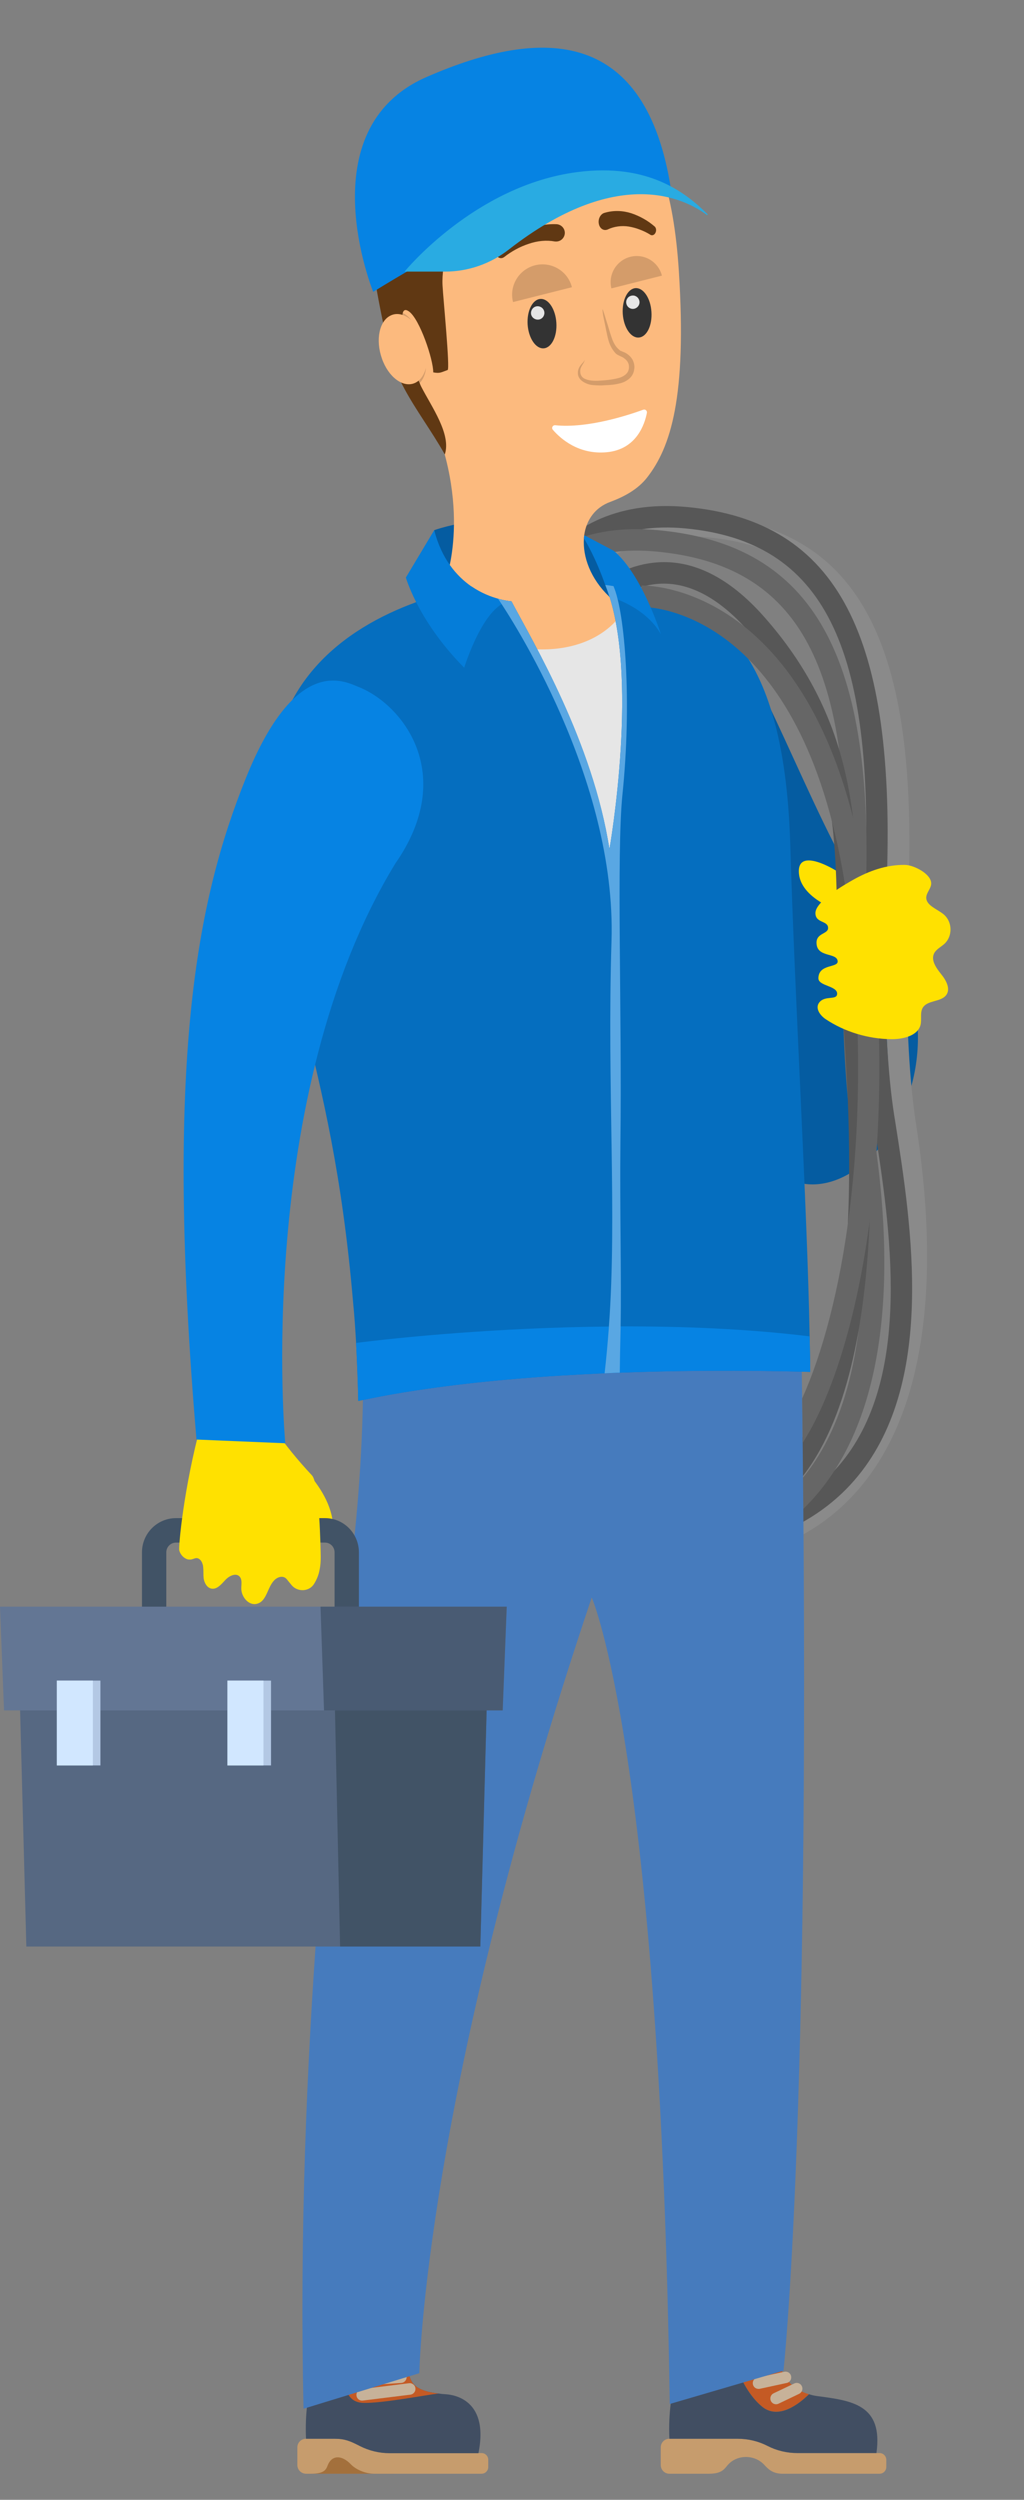 <svg xmlns="http://www.w3.org/2000/svg" xmlns:xlink="http://www.w3.org/1999/xlink" width="82" zoomAndPan="magnify" viewBox="0 0 61.5 150" height="200" preserveAspectRatio="xMidYMid meet" version="1.2"><rect x="0" y="0" width="61.5" height="150" fill="#808080" stroke="none"/><defs><clipPath id="2c78cade7c"><path d="M 39.457 146 L 53.805 146 L 53.805 148.434 L 39.457 148.434 Z M 39.457 146 "/></clipPath><clipPath id="965c221462"><path d="M 18 146.781 L 23.914 146.781 L 23.914 148.434 L 18 148.434 Z M 18 146.781 "/></clipPath><clipPath id="120a394717"><path d="M 17 146 L 29.891 146 L 29.891 148.434 L 17 148.434 Z M 17 146 "/></clipPath><clipPath id="942c6ababf"><path d="M 48 51 L 57.09 51 L 57.09 62.828 L 48 62.828 Z M 48 51 "/></clipPath></defs><g id="e1f09c6217"><path style=" stroke:none;fill-rule:nonzero;fill:#055ca1;fill-opacity:1;" d="M 43.43 37.703 C 45.941 40.34 49.113 50.094 52.66 55.016 C 60.223 65.512 48.34 77.102 44.734 67.465 C 41.133 57.828 43.43 37.703 43.43 37.703 "/><path style=" stroke:none;fill-rule:nonzero;fill:#ffe100;fill-opacity:1;" d="M 51.309 53.031 C 51.586 53.316 51.836 53.719 51.688 54.086 C 51.637 54.223 51.527 54.328 51.414 54.414 C 51.121 54.609 50.754 54.656 50.41 54.602 C 50.062 54.543 49.742 54.391 49.438 54.223 C 48.742 53.828 48.059 53.227 47.984 52.426 C 47.809 50.559 50.785 52.488 51.309 53.031 "/><path style=" stroke:none;fill-rule:nonzero;fill:#8a8a8a;fill-opacity:1;" d="M 40.18 93.934 C 45.074 93.934 48.883 92.426 51.496 89.441 C 56.387 83.867 56.109 74.418 55.02 67.473 C 54.16 62.035 54.535 53.875 54.543 53.793 C 55.188 38.641 51.613 31.812 42.594 30.961 C 33.641 30.098 31.941 38.352 31.926 38.438 L 33.184 38.68 C 33.238 38.391 34.684 31.504 42.477 32.238 C 50.754 33.023 53.879 39.246 53.262 53.734 C 53.246 54.07 52.875 62.105 53.754 67.676 C 54.613 73.137 55.336 83.117 50.535 88.594 C 48.059 91.418 44.355 92.793 39.512 92.637 L 39.477 93.926 C 39.711 93.93 39.945 93.934 40.18 93.934 "/><path style=" stroke:none;fill-rule:nonzero;fill:#575757;fill-opacity:1;" d="M 38.863 93.395 C 44.484 93.395 48.672 91.863 51.305 88.832 C 56.262 83.141 54.758 73.594 53.762 67.277 L 53.707 66.941 C 52.852 61.5 53.23 53.34 53.234 53.262 C 53.875 38.105 50.301 31.277 41.285 30.426 C 32.332 29.57 30.629 37.82 30.613 37.902 L 31.871 38.148 C 31.934 37.852 33.367 30.973 41.164 31.707 C 49.441 32.488 52.566 38.715 51.953 53.199 C 51.934 53.535 51.562 61.57 52.441 67.141 L 52.496 67.473 C 53.453 73.559 54.902 82.746 50.344 87.988 C 47.859 90.844 43.773 92.223 38.195 92.102 L 38.168 93.387 C 38.406 93.395 38.633 93.395 38.863 93.395 "/><path style=" stroke:none;fill-rule:nonzero;fill:#666666;fill-opacity:1;" d="M 37.617 94.309 C 42.512 94.309 46.316 92.801 48.934 89.816 C 53.824 84.242 53.543 74.793 52.449 67.848 C 51.594 62.41 51.973 54.25 51.977 54.168 C 52.602 39.383 48.891 32.699 39.555 31.816 C 30.574 30.961 29.367 38.766 29.355 38.844 L 30.625 39.023 C 30.668 38.75 31.684 32.359 39.434 33.098 C 48.031 33.91 51.297 39.996 50.699 54.109 C 50.684 54.445 50.309 62.48 51.188 68.051 C 52.047 73.512 52.77 83.492 47.969 88.969 C 45.496 91.789 41.785 93.16 36.949 93.012 L 36.91 94.301 C 37.148 94.305 37.383 94.309 37.617 94.309 "/><path style=" stroke:none;fill-rule:nonzero;fill:#575757;fill-opacity:1;" d="M 41.512 91.914 C 43.703 91.914 45.582 91.199 47.129 89.77 C 53.691 83.711 52.359 66.656 51.789 59.375 C 51.734 58.66 51.688 58.066 51.66 57.609 C 51.605 56.668 51.582 55.695 51.559 54.672 C 51.43 49.23 51.285 43.062 45.84 36.953 C 43.805 34.668 41.645 33.582 39.461 33.746 C 35.902 34.012 33.609 37.43 33.516 37.574 L 34.586 38.289 C 34.602 38.254 36.637 35.238 39.559 35.031 C 41.328 34.91 43.133 35.836 44.887 37.809 C 50.016 43.566 50.156 49.484 50.277 54.703 C 50.301 55.738 50.324 56.719 50.379 57.688 C 50.41 58.152 50.461 58.75 50.512 59.473 C 51.02 65.961 52.363 83.188 46.262 88.824 C 44.59 90.375 42.512 90.918 39.918 90.496 L 39.711 91.766 C 40.336 91.867 40.934 91.914 41.512 91.914 "/><path style=" stroke:none;fill-rule:nonzero;fill:#055ca1;fill-opacity:1;" d="M 26.078 31.812 C 26.078 31.812 30.633 30.164 34.879 32 C 34.879 32 37.395 34.789 37.82 35.832 C 38.246 36.879 26.355 35.191 26.355 35.191 C 26.355 35.191 25.738 33.27 26.078 31.812 "/><path style=" stroke:none;fill-rule:nonzero;fill:#fcba7e;fill-opacity:1;" d="M 38.871 28.645 C 38.316 29.359 37.504 29.797 36.66 30.113 C 35.742 30.445 35.215 31.199 35.086 32.113 C 35.078 32.18 35.074 32.238 35.07 32.301 C 34.988 33.418 35.473 34.73 36.578 35.789 L 36.578 35.797 C 36.578 35.797 36.578 35.797 36.582 35.797 C 36.684 35.898 36.785 35.992 36.891 36.082 C 39.512 38.293 30.719 42.816 26.812 34.656 C 26.812 34.656 28.512 29.961 25.324 23.699 C 22.133 17.434 22.77 12.883 22.77 12.883 C 22.77 12.883 22.629 5.555 31.219 5.41 C 36.391 5.273 40.133 6.262 40.773 16.297 C 41.254 23.859 40.273 26.844 38.871 28.645 "/><path style=" stroke:none;fill-rule:nonzero;fill:#333333;fill-opacity:1;" d="M 33.414 19.359 C 33.469 20.18 33.129 20.871 32.652 20.902 C 32.176 20.934 31.746 20.293 31.688 19.477 C 31.637 18.656 31.98 17.969 32.453 17.938 C 32.93 17.902 33.359 18.539 33.414 19.359 "/><path style=" stroke:none;fill-rule:nonzero;fill:#e6e6e6;fill-opacity:1;" d="M 32.684 18.68 C 32.738 18.891 32.609 19.113 32.395 19.168 C 32.18 19.219 31.961 19.094 31.902 18.879 C 31.852 18.664 31.98 18.441 32.195 18.387 C 32.41 18.336 32.629 18.465 32.684 18.68 "/><path style=" stroke:none;fill-rule:nonzero;fill:#d49c6a;fill-opacity:1;" d="M 30.812 18.125 C 30.566 17.148 31.164 16.164 32.137 15.918 C 33.113 15.672 34.105 16.266 34.348 17.234 L 30.812 18.125 "/><path style=" stroke:none;fill-rule:nonzero;fill:#603813;fill-opacity:1;" d="M 29.883 14.996 C 30.121 14.754 30.359 14.559 30.621 14.371 C 30.883 14.184 31.156 14.02 31.449 13.875 C 32.039 13.594 32.715 13.422 33.426 13.453 C 33.711 13.469 33.934 13.711 33.922 13.996 C 33.906 14.285 33.664 14.508 33.375 14.492 C 33.355 14.492 33.332 14.492 33.309 14.488 C 32.82 14.398 32.281 14.449 31.758 14.629 C 31.496 14.715 31.234 14.824 30.988 14.961 C 30.742 15.094 30.492 15.258 30.285 15.422 L 30.27 15.43 C 30.145 15.527 29.961 15.508 29.859 15.379 C 29.77 15.266 29.777 15.098 29.883 14.996 "/><path style=" stroke:none;fill-rule:nonzero;fill:#333333;fill-opacity:1;" d="M 39.125 18.715 C 39.18 19.535 38.84 20.223 38.363 20.254 C 37.887 20.289 37.457 19.652 37.402 18.832 C 37.352 18.012 37.691 17.324 38.168 17.289 C 38.645 17.258 39.074 17.895 39.125 18.715 "/><path style=" stroke:none;fill-rule:nonzero;fill:#e6e6e6;fill-opacity:1;" d="M 38.395 18.035 C 38.453 18.25 38.32 18.465 38.105 18.523 C 37.891 18.578 37.672 18.445 37.621 18.23 C 37.566 18.016 37.695 17.797 37.91 17.746 C 38.125 17.688 38.34 17.82 38.395 18.035 "/><path style=" stroke:none;fill-rule:nonzero;fill:#d49c6a;fill-opacity:1;" d="M 36.719 17.305 C 36.512 16.469 37.023 15.621 37.859 15.41 C 38.699 15.199 39.543 15.707 39.754 16.539 L 36.719 17.305 "/><path style=" stroke:none;fill-rule:nonzero;fill:#603813;fill-opacity:1;" d="M 39.312 13.586 C 39.09 13.398 38.883 13.25 38.648 13.121 C 38.414 12.988 38.172 12.883 37.918 12.797 C 37.414 12.637 36.855 12.605 36.289 12.777 C 36.066 12.848 35.914 13.129 35.961 13.41 C 36.004 13.688 36.223 13.855 36.453 13.785 C 36.473 13.781 36.492 13.777 36.504 13.766 C 36.887 13.586 37.328 13.527 37.766 13.594 C 37.984 13.633 38.203 13.688 38.418 13.773 C 38.633 13.852 38.852 13.957 39.039 14.074 L 39.055 14.086 C 39.168 14.16 39.312 14.098 39.371 13.957 C 39.434 13.824 39.406 13.664 39.312 13.586 "/><path style=" stroke:none;fill-rule:nonzero;fill:#d49c6a;fill-opacity:1;" d="M 36.199 18.551 C 36.285 18.82 36.336 18.969 36.414 19.238 C 36.508 19.512 36.617 19.914 36.707 20.176 C 36.789 20.434 36.891 20.664 37.047 20.848 C 37.082 20.891 37.223 21.023 37.246 21.039 L 37.434 21.117 C 37.504 21.145 37.582 21.172 37.695 21.258 L 37.672 21.242 C 37.789 21.32 37.895 21.426 37.98 21.566 C 38.059 21.707 38.102 21.875 38.102 22.031 C 38.102 22.109 38.086 22.188 38.074 22.25 C 38.059 22.332 38.023 22.418 37.98 22.496 C 37.895 22.641 37.781 22.742 37.656 22.824 C 37.543 22.898 37.418 22.949 37.293 22.988 C 37.168 23.023 37.07 23.039 36.953 23.062 C 36.734 23.098 36.52 23.109 36.305 23.117 C 36.094 23.137 35.891 23.129 35.633 23.109 C 35.418 23.098 35.164 23.016 34.953 22.859 C 34.836 22.77 34.742 22.637 34.719 22.504 C 34.691 22.363 34.707 22.238 34.754 22.117 C 34.855 21.871 35.031 21.777 35.133 21.586 C 35.121 21.797 34.977 22.008 34.973 22.172 C 34.957 22.344 35.051 22.488 35.16 22.527 C 35.309 22.582 35.473 22.605 35.668 22.582 C 35.859 22.57 36.047 22.566 36.254 22.531 C 36.449 22.504 36.648 22.465 36.836 22.426 C 36.926 22.406 37.027 22.379 37.102 22.359 C 37.176 22.336 37.242 22.301 37.297 22.266 C 37.355 22.227 37.395 22.188 37.414 22.156 C 37.426 22.141 37.43 22.129 37.434 22.109 C 37.441 22.074 37.449 22.047 37.449 22.023 C 37.453 21.918 37.418 21.852 37.309 21.758 L 37.285 21.742 C 37.285 21.734 37.234 21.703 37.176 21.676 C 37.117 21.641 37.051 21.609 36.973 21.566 C 36.934 21.543 36.891 21.516 36.852 21.484 C 36.828 21.465 36.805 21.441 36.773 21.418 C 36.75 21.391 36.746 21.383 36.734 21.367 C 36.684 21.301 36.629 21.234 36.59 21.164 C 36.414 20.883 36.32 20.57 36.281 20.273 C 36.238 19.984 36.215 19.703 36.191 19.418 C 36.176 19.277 36.168 19.133 36.164 18.984 C 36.16 18.84 36.148 18.691 36.199 18.551 "/><path style=" stroke:none;fill-rule:nonzero;fill:#fcba7e;fill-opacity:1;" d="M 37.758 22.176 C 37.703 22.438 37.418 22.625 37.105 22.695 C 36.789 22.777 36.375 22.824 36.027 22.84 C 35.855 22.855 35.684 22.852 35.516 22.836 C 35.348 22.816 35.184 22.77 35.051 22.691 C 34.922 22.605 34.848 22.461 34.848 22.289 C 34.84 21.992 35.031 21.895 35.133 21.586 L 36.199 18.551 C 36.148 18.711 36.328 19.379 36.391 19.758 C 36.496 20.195 36.535 20.73 36.977 21.207 C 37.094 21.328 37.367 21.395 37.488 21.5 C 37.742 21.68 37.816 21.918 37.758 22.176 "/><path style=" stroke:none;fill-rule:nonzero;fill:#e6e6e6;fill-opacity:1;" d="M 37.242 36.938 C 37.242 36.938 35.492 39.781 30.434 38.738 L 32.844 54.207 L 38.238 53.828 C 38.238 53.828 38.754 38.836 37.242 36.938 "/><g clip-rule="nonzero" clip-path="url(#2c78cade7c)"><path style=" stroke:none;fill-rule:nonzero;fill:#c69c6d;fill-opacity:1;" d="M 53.23 147.598 L 53.23 148.031 C 53.23 148.25 53.051 148.434 52.828 148.434 L 47.086 148.434 C 46.383 148.461 46.117 148.125 45.887 147.887 C 45.293 147.262 44.238 147.277 43.688 147.934 C 43.492 148.168 43.328 148.434 42.59 148.434 L 40.199 148.434 C 39.914 148.434 39.684 148.203 39.684 147.914 L 39.684 146.852 C 39.684 146.562 39.914 146.336 40.199 146.336 L 44.305 146.336 C 44.926 146.336 45.543 146.48 46.098 146.766 C 46.652 147.051 47.27 147.195 47.895 147.195 L 52.828 147.195 C 53.051 147.195 53.23 147.379 53.23 147.598 "/></g><path style=" stroke:none;fill-rule:nonzero;fill:#c45a24;fill-opacity:1;" d="M 48.586 143.664 C 48.031 144.211 46.77 145.234 45.766 144.406 C 45.117 143.871 44.672 143.082 44.383 142.422 L 46.941 142.215 C 47.168 142.742 47.625 143.391 48.586 143.664 "/><path style=" stroke:none;fill-rule:nonzero;fill:#414e62;fill-opacity:1;" d="M 52.637 147.195 L 47.895 147.195 C 47.27 147.195 46.652 147.051 46.098 146.766 C 45.543 146.48 44.926 146.336 44.305 146.336 L 40.203 146.336 C 40.133 144.762 40.352 143.539 40.582 142.73 L 44.383 142.422 C 44.672 143.082 45.117 143.871 45.766 144.406 C 46.77 145.234 48.031 144.211 48.586 143.664 C 48.734 143.711 48.895 143.75 49.066 143.773 C 51.156 144.047 53.051 144.277 52.637 147.195 "/><path style=" stroke:none;fill-rule:nonzero;fill:#c7b299;fill-opacity:1;" d="M 46.609 144.266 C 46.48 144.266 46.359 144.195 46.297 144.066 C 46.219 143.898 46.289 143.691 46.461 143.609 L 47.699 143.02 C 47.867 142.934 48.078 143.008 48.156 143.176 C 48.242 143.352 48.168 143.555 47.992 143.641 L 46.762 144.23 C 46.711 144.254 46.664 144.266 46.609 144.266 "/><path style=" stroke:none;fill-rule:nonzero;fill:#c7b299;fill-opacity:1;" d="M 45.555 143.344 C 45.398 143.344 45.254 143.238 45.219 143.074 C 45.176 142.891 45.297 142.703 45.48 142.668 L 47.105 142.316 C 47.289 142.273 47.477 142.395 47.512 142.578 C 47.555 142.766 47.434 142.953 47.25 142.988 L 45.625 143.34 C 45.602 143.344 45.578 143.344 45.555 143.344 "/><g clip-rule="nonzero" clip-path="url(#965c221462)"><path style=" stroke:none;fill-rule:nonzero;fill:#a3703c;fill-opacity:1;" d="M 23.656 148.434 L 18.508 148.434 L 18.965 146.902 L 20.836 146.902 L 23.656 148.434 "/></g><g clip-rule="nonzero" clip-path="url(#120a394717)"><path style=" stroke:none;fill-rule:nonzero;fill:#c69c6d;fill-opacity:1;" d="M 29.324 147.598 L 29.324 148.031 C 29.324 148.25 29.148 148.434 28.926 148.434 L 22.586 148.434 C 21.887 148.461 21.32 148.125 21.09 147.887 C 20.5 147.262 19.906 147.336 19.68 147.934 C 19.578 148.219 19.426 148.434 18.688 148.434 L 18.379 148.434 C 18.094 148.434 17.859 148.203 17.859 147.914 L 17.859 146.852 C 17.859 146.562 18.094 146.336 18.379 146.336 L 20.102 146.336 C 20.727 146.336 21.047 146.48 21.602 146.766 C 22.156 147.051 22.77 147.195 23.398 147.195 L 28.926 147.195 C 29.148 147.195 29.324 147.379 29.324 147.598 "/></g><path style=" stroke:none;fill-rule:nonzero;fill:#414e62;fill-opacity:1;" d="M 28.734 147.203 L 23.398 147.203 C 22.77 147.203 22.156 147.051 21.598 146.766 C 21.047 146.484 20.723 146.336 20.102 146.336 L 18.379 146.336 C 18.309 144.762 18.527 143.543 18.758 142.73 L 21.41 142.516 L 24.484 142.262 C 24.688 142.754 24.609 143.422 26.336 143.621 C 26.469 143.641 26.613 143.656 26.762 143.664 C 26.914 143.68 29.434 143.75 28.734 147.203 "/><path style=" stroke:none;fill-rule:nonzero;fill:#c45a24;fill-opacity:1;" d="M 26.336 143.621 C 25.594 143.703 22.988 144.211 21.84 144.184 C 20.719 144.16 20.75 143.07 20.629 142.582 L 24.484 142.262 C 24.688 142.754 24.609 143.422 26.336 143.621 "/><path style=" stroke:none;fill-rule:nonzero;fill:#c7b299;fill-opacity:1;" d="M 21.363 143.168 C 21.203 143.145 21.082 143.008 21.07 142.844 C 21.059 142.656 21.203 142.492 21.395 142.48 L 24.055 142.301 C 24.246 142.285 24.406 142.434 24.422 142.625 C 24.43 142.812 24.285 142.977 24.094 142.988 L 21.438 143.168 C 21.41 143.172 21.387 143.168 21.363 143.168 "/><path style=" stroke:none;fill-rule:nonzero;fill:#c7b299;fill-opacity:1;" d="M 21.727 144.047 C 21.566 144.039 21.434 143.918 21.41 143.754 C 21.383 143.566 21.512 143.391 21.699 143.359 L 24.559 143.004 C 24.742 142.977 24.922 143.105 24.949 143.293 C 24.977 143.48 24.848 143.66 24.66 143.688 L 21.801 144.043 C 21.777 144.047 21.754 144.047 21.727 144.047 "/><path style=" stroke:none;fill-rule:nonzero;fill:#467bbd;fill-opacity:1;" d="M 18.23 144.535 L 25.184 142.402 C 25.184 142.402 25.465 125.75 35.539 95.855 C 35.539 95.855 39.656 105.25 40.223 144.25 L 47.055 142.25 C 47.055 142.25 48.676 127.777 48.207 86.578 C 48.199 85.707 48.191 84.812 48.176 83.914 C 48.148 82.09 48.125 80.223 48.09 78.301 C 44.18 78.184 31.504 77.973 21.793 80.066 C 21.887 84.242 21.695 88.41 21.25 92.562 C 19.926 104.93 17.758 123.258 18.23 144.535 "/><path style=" stroke:none;fill-rule:nonzero;fill:#056ebf;fill-opacity:1;" d="M 16.242 47.75 C 16.367 58.48 19.902 62.855 21.203 78.109 C 21.285 78.93 21.34 79.754 21.387 80.582 C 21.445 81.734 21.492 82.902 21.516 84.062 C 22.098 83.941 22.68 83.824 23.281 83.715 C 23.543 83.664 23.805 83.617 24.066 83.582 C 24.129 83.566 24.188 83.551 24.254 83.547 C 24.707 83.473 25.168 83.402 25.637 83.336 C 27.191 83.113 28.789 82.93 30.383 82.789 C 31.496 82.688 32.605 82.602 33.707 82.539 C 33.812 82.531 33.926 82.527 34.027 82.523 C 34.551 82.488 35.07 82.461 35.586 82.438 C 35.828 82.422 36.07 82.41 36.312 82.406 C 36.621 82.387 36.926 82.371 37.223 82.367 C 42.324 82.176 46.695 82.266 48.66 82.32 C 48.66 81.613 48.637 80.906 48.625 80.188 C 48.488 72.453 47.727 59.891 47.457 50.5 C 47.277 45.191 46.344 41.777 44.953 39.547 C 43.297 36.902 40.996 35.926 38.531 35.434 C 37.973 35.328 37.414 35.242 36.844 35.168 C 36.688 35.141 36.52 35.121 36.355 35.102 C 38.48 40.332 36.602 50.957 36.602 50.957 C 35.609 44.551 32.055 38.598 30.719 36.082 C 30.719 36.082 30.395 36.066 29.914 35.926 C 29.477 35.809 28.895 35.586 28.32 35.191 C 27.285 35.41 26.141 35.707 24.992 36.133 C 20.672 37.711 16.172 40.98 16.242 47.75 "/><path style=" stroke:none;fill-rule:nonzero;fill:#0683e3;fill-opacity:1;" d="M 21.387 80.582 C 21.445 81.734 21.492 82.902 21.516 84.062 C 22.098 83.941 22.68 83.824 23.281 83.715 C 23.535 83.668 23.801 83.629 24.066 83.582 C 24.129 83.566 24.188 83.551 24.254 83.547 C 24.707 83.473 25.168 83.402 25.637 83.336 C 27.191 83.113 28.789 82.93 30.383 82.789 C 31.496 82.688 32.613 82.602 33.707 82.539 C 33.812 82.531 33.926 82.527 34.027 82.523 C 34.551 82.488 35.07 82.461 35.586 82.438 C 35.828 82.422 36.07 82.41 36.312 82.406 C 36.621 82.387 36.926 82.371 37.223 82.367 C 42.324 82.176 46.695 82.266 48.66 82.32 C 48.66 81.613 48.637 80.906 48.625 80.188 C 44.914 79.734 40.988 79.578 37.273 79.59 C 37.035 79.59 36.797 79.598 36.57 79.598 C 29.875 79.66 23.953 80.254 21.387 80.582 "/><path style=" stroke:none;fill-rule:nonzero;fill:#666666;fill-opacity:1;" d="M 52.406 55.949 C 53.781 69.773 51.488 81.441 48.207 86.578 C 48.199 85.707 48.191 84.812 48.176 83.914 C 50.582 78.582 52.371 68.578 51.133 56.074 C 50.234 47.078 47.594 42.195 44.953 39.547 C 41.918 36.508 38.895 36.418 38.562 36.418 L 38.539 36.418 L 38.531 35.777 L 38.531 35.434 L 38.523 35.133 C 39.023 35.129 50.348 35.148 52.406 55.949 "/><g clip-rule="nonzero" clip-path="url(#942c6ababf)"><path style=" stroke:none;fill-rule:nonzero;fill:#ffe100;fill-opacity:1;" d="M 55.926 53.035 C 55.91 53.324 55.641 53.559 55.629 53.852 C 55.621 54.336 56.277 54.539 56.672 54.863 C 57.203 55.305 57.227 56.164 56.727 56.629 C 56.523 56.816 56.242 56.949 56.109 57.191 C 55.887 57.609 56.227 58.082 56.527 58.457 C 56.832 58.832 57.113 59.355 56.812 59.73 C 56.492 60.117 55.758 60.02 55.453 60.418 C 55.223 60.727 55.379 61.156 55.281 61.52 C 55.102 62.152 54.238 62.363 53.531 62.355 C 52.125 62.34 50.73 61.914 49.59 61.156 C 49.242 60.922 48.949 60.5 49.195 60.164 C 49.535 59.703 50.254 60.043 50.277 59.641 C 50.305 59.145 49.148 59.176 49.152 58.699 C 49.16 57.824 50.332 58.086 50.309 57.684 C 50.277 57.125 49.016 57.496 49.039 56.539 C 49.055 55.988 49.73 56.043 49.734 55.691 C 49.742 55.223 48.973 55.41 48.973 54.789 C 48.973 54.07 50.77 53.059 51.238 52.793 C 52.18 52.262 53.238 51.879 54.355 51.898 C 54.887 51.906 55.957 52.449 55.926 53.035 "/></g><path style=" stroke:none;fill-rule:nonzero;fill:#057dd9;fill-opacity:1;" d="M 30.719 36.082 C 29.109 36.082 27.879 40.066 27.879 40.066 C 26.418 38.598 25.512 37.152 24.992 36.129 C 24.543 35.234 24.375 34.656 24.375 34.656 L 26.078 31.812 C 26.523 33.547 27.43 34.578 28.32 35.195 C 29.531 36.02 30.719 36.082 30.719 36.082 "/><path style=" stroke:none;fill-rule:nonzero;fill:#057dd9;fill-opacity:1;" d="M 39.695 38.062 C 38.777 36.422 36.734 35.836 36.582 35.797 C 36.578 35.797 36.578 35.797 36.578 35.797 L 36.578 35.789 C 36.027 34.012 35.383 32.82 35.07 32.301 C 35.074 32.238 35.078 32.18 35.086 32.113 L 36.863 33.051 C 38.512 34.426 39.629 37.852 39.695 38.062 "/><path style=" stroke:none;fill-rule:nonzero;fill:#d49c6a;fill-opacity:1;" d="M 23.848 19.016 C 23.582 19.055 23.367 19.234 23.23 19.477 C 23.172 19.586 23.125 19.703 23.102 19.828 C 23.043 19.57 22.988 19.309 22.938 19.031 C 23.176 18.766 23.508 18.633 23.824 18.672 C 23.949 18.691 24.078 18.723 24.188 18.781 C 24.391 18.879 24.562 19.031 24.707 19.211 C 24.523 19.109 24.344 19.039 24.16 19.016 C 24.055 18.996 23.949 18.996 23.848 19.016 "/><path style=" stroke:none;fill-rule:nonzero;fill:#d49c6a;fill-opacity:1;" d="M 25.582 22.078 C 25.559 22.414 25.43 22.746 25.207 22.988 C 25.184 23.016 25.156 23.043 25.129 23.066 C 24.98 23.184 24.82 23.258 24.641 23.297 C 24.523 23.32 24.395 23.316 24.27 23.293 C 24.113 23.012 23.977 22.723 23.848 22.43 C 23.965 22.551 24.086 22.641 24.227 22.711 C 24.465 22.832 24.723 22.855 24.973 22.746 C 25.012 22.734 25.047 22.715 25.082 22.691 C 25.285 22.574 25.449 22.348 25.582 22.078 "/><path style=" stroke:none;fill-rule:nonzero;fill:#603813;fill-opacity:1;" d="M 35.34 10.789 C 33.738 10.754 29.219 11.738 28.094 12.883 C 27.062 13.93 26.508 15.742 26.578 17.129 C 26.613 17.848 27.039 22.152 26.883 22.203 C 26.484 22.344 26.43 22.418 26.02 22.344 C 26.027 21.578 25.215 19.164 24.57 18.695 C 24.359 18.539 24.238 18.594 24.188 18.781 C 24.176 18.844 24.16 18.926 24.16 19.016 C 24.137 19.816 24.66 21.637 25.082 22.691 C 25.121 22.801 25.16 22.898 25.207 22.988 C 25.234 23.066 25.266 23.141 25.301 23.207 C 25.918 24.41 27.113 26.055 26.715 27.27 C 25.902 25.832 24.98 24.621 24.27 23.293 C 24.113 23.012 23.977 22.723 23.848 22.43 C 23.605 21.871 23.41 21.285 23.27 20.645 C 23.211 20.387 23.156 20.113 23.102 19.828 C 23.043 19.57 22.988 19.309 22.938 19.031 C 22.41 16.438 21.859 13.129 22.234 10.816 C 22.551 8.938 23.016 7.523 24.52 6.359 C 26.023 5.195 27.93 4.844 29.832 4.773 C 35.398 4.551 37.711 5.066 39.461 8.934 C 40.125 10.395 36.949 10.824 35.34 10.789 "/><path style=" stroke:none;fill-rule:nonzero;fill:#0683e3;fill-opacity:1;" d="M 22.414 17.512 C 22.414 17.512 18.445 7.762 25.609 4.625 C 32.773 1.496 38.801 1.852 40.293 11.316 C 40.293 11.316 36.254 8.969 22.414 17.512 "/><path style=" stroke:none;fill-rule:nonzero;fill:#29abe2;fill-opacity:1;" d="M 34.688 10.324 C 38.922 9.781 41.172 11.543 42.504 12.863 C 42.492 12.875 42.484 12.891 42.469 12.91 C 41.09 11.879 37.074 9.902 30.559 14.973 C 29.465 15.824 28.125 16.297 26.738 16.297 L 24.297 16.297 C 24.297 16.297 28.531 11.109 34.688 10.324 "/><path style=" stroke:none;fill-rule:nonzero;fill:#fcba7e;fill-opacity:1;" d="M 22.938 21.516 C 23.328 22.637 24.223 23.293 24.918 22.98 C 25.617 22.668 25.859 21.508 25.465 20.387 C 25.066 19.266 24.18 18.605 23.484 18.922 C 22.781 19.23 22.539 20.391 22.938 21.516 "/><path style=" stroke:none;fill-rule:nonzero;fill:#ffe100;fill-opacity:1;" d="M 19.961 91.141 C 19.977 91.227 19.988 91.32 19.973 91.41 C 19.941 91.562 19.832 91.695 19.695 91.781 C 19.266 92.047 18.684 91.895 18.309 91.559 C 17.938 91.219 17.738 90.734 17.578 90.258 C 17.379 89.672 17.219 89.043 17.254 88.422 C 17.266 88.203 17.281 87.77 17.449 87.602 C 17.699 87.352 17.863 87.664 18.047 87.863 C 18.902 88.801 19.734 89.859 19.961 91.141 "/><path style=" stroke:none;fill-rule:nonzero;fill:#415366;fill-opacity:1;" d="M 21.555 97.145 L 20.094 97.145 L 20.094 93.145 C 20.094 92.824 19.836 92.562 19.52 92.562 L 10.57 92.562 C 10.25 92.562 9.988 92.824 9.988 93.145 L 9.988 96.836 L 8.527 96.836 L 8.527 93.145 C 8.527 92.012 9.445 91.094 10.57 91.094 L 19.52 91.094 C 20.641 91.094 21.555 92.012 21.555 93.145 L 21.555 97.145 "/><path style=" stroke:none;fill-rule:nonzero;fill:#566882;fill-opacity:1;" d="M 29.246 101.902 L 28.848 116.801 L 1.582 116.801 L 1.188 101.902 L 29.246 101.902 "/><path style=" stroke:none;fill-rule:nonzero;fill:#415366;fill-opacity:1;" d="M 29.246 101.902 L 28.848 116.801 L 20.426 116.801 L 20.102 101.902 L 29.246 101.902 "/><path style=" stroke:none;fill-rule:nonzero;fill:#637694;fill-opacity:1;" d="M 30.434 96.406 L 30.191 102.633 L 0.242 102.633 L 0 96.406 L 30.434 96.406 "/><path style=" stroke:none;fill-rule:nonzero;fill:#495b73;fill-opacity:1;" d="M 30.434 96.406 L 30.191 102.633 L 19.461 102.633 L 19.25 96.406 L 30.434 96.406 "/><path style=" stroke:none;fill-rule:nonzero;fill:#b3c8e4;fill-opacity:1;" d="M 13.66 105.934 L 16.277 105.934 L 16.277 100.844 L 13.66 100.844 L 13.66 105.934 "/><path style=" stroke:none;fill-rule:nonzero;fill:#d1e7ff;fill-opacity:1;" d="M 13.66 105.934 L 15.824 105.934 L 15.824 100.844 L 13.66 100.844 L 13.66 105.934 "/><path style=" stroke:none;fill-rule:nonzero;fill:#b3c8e4;fill-opacity:1;" d="M 3.414 105.934 L 6.031 105.934 L 6.031 100.844 L 3.414 100.844 L 3.414 105.934 "/><path style=" stroke:none;fill-rule:nonzero;fill:#d1e7ff;fill-opacity:1;" d="M 3.414 105.934 L 5.578 105.934 L 5.578 100.844 L 3.414 100.844 L 3.414 105.934 "/><path style=" stroke:none;fill-rule:nonzero;fill:#ffe100;fill-opacity:1;" d="M 15.965 84.973 C 15.965 84.973 16.922 86.602 18.738 88.531 C 19.191 89.016 19.258 93.008 19.262 93.418 C 19.262 93.676 19.25 93.93 19.195 94.184 C 19.145 94.484 19.027 94.777 18.863 95.039 C 18.57 95.52 17.859 95.543 17.504 95.105 L 17.293 94.848 C 17.238 94.777 17.184 94.703 17.102 94.66 C 16.934 94.566 16.719 94.629 16.57 94.738 C 16.051 95.129 16.07 96.062 15.445 96.23 C 14.945 96.375 14.484 95.816 14.492 95.309 C 14.492 95.242 14.496 95.18 14.5 95.121 C 14.512 94.914 14.512 94.707 14.367 94.578 C 14.18 94.414 13.898 94.508 13.684 94.668 C 13.625 94.715 13.559 94.773 13.512 94.828 C 13.289 95.066 13.031 95.383 12.703 95.324 C 12.43 95.277 12.266 94.973 12.23 94.699 C 12.207 94.488 12.227 94.277 12.207 94.074 C 12.203 94.004 12.195 93.926 12.168 93.859 C 12.121 93.676 11.984 93.492 11.793 93.492 C 11.699 93.5 11.605 93.547 11.512 93.57 C 11.438 93.586 11.363 93.582 11.293 93.574 C 11.047 93.516 10.832 93.289 10.766 93.031 C 10.715 92.824 11.023 89.305 12.086 85.398 L 15.965 84.973 "/><path style=" stroke:none;fill-rule:nonzero;fill:#0683e3;fill-opacity:1;" d="M 21.504 41.207 C 20.68 40.883 17.766 39.281 14.777 46.664 C 11.793 54.059 9.879 63.781 11.801 86.379 L 17.133 86.602 C 17.133 86.602 15.215 65.777 23.746 51.809 C 27.48 46.453 24.184 42.25 21.504 41.207 "/><path style=" stroke:none;fill-rule:nonzero;fill:#59a7e3;fill-opacity:1;" d="M 36.566 79.684 C 36.496 80.605 36.414 81.512 36.312 82.406 C 36.621 82.387 36.926 82.371 37.223 82.367 C 37.227 81.785 37.246 80.848 37.273 79.672 L 37.273 79.59 C 37.328 76.629 37.219 72.574 37.262 68.508 C 37.359 60.809 37.02 51.246 37.383 47.68 C 37.953 42.148 37.547 36.777 36.844 35.168 C 36.688 35.141 36.52 35.121 36.355 35.102 C 38.48 40.332 36.602 50.957 36.602 50.957 C 35.609 44.551 32.055 38.598 30.719 36.082 C 30.719 36.082 30.395 36.066 29.914 35.926 C 30.656 37.023 37.031 46.707 36.727 56.465 C 36.453 65.297 37.066 72.895 36.57 79.598 C 36.57 79.621 36.566 79.656 36.566 79.684 "/><path style=" stroke:none;fill-rule:nonzero;fill:#ffffff;fill-opacity:1;" d="M 38.629 24.586 C 37.824 24.879 35.316 25.723 33.344 25.516 C 33.191 25.504 33.105 25.676 33.203 25.789 C 33.664 26.324 34.75 27.289 36.43 27.137 C 38.246 26.973 38.727 25.422 38.852 24.773 C 38.875 24.641 38.75 24.539 38.629 24.586 "/></g></svg>